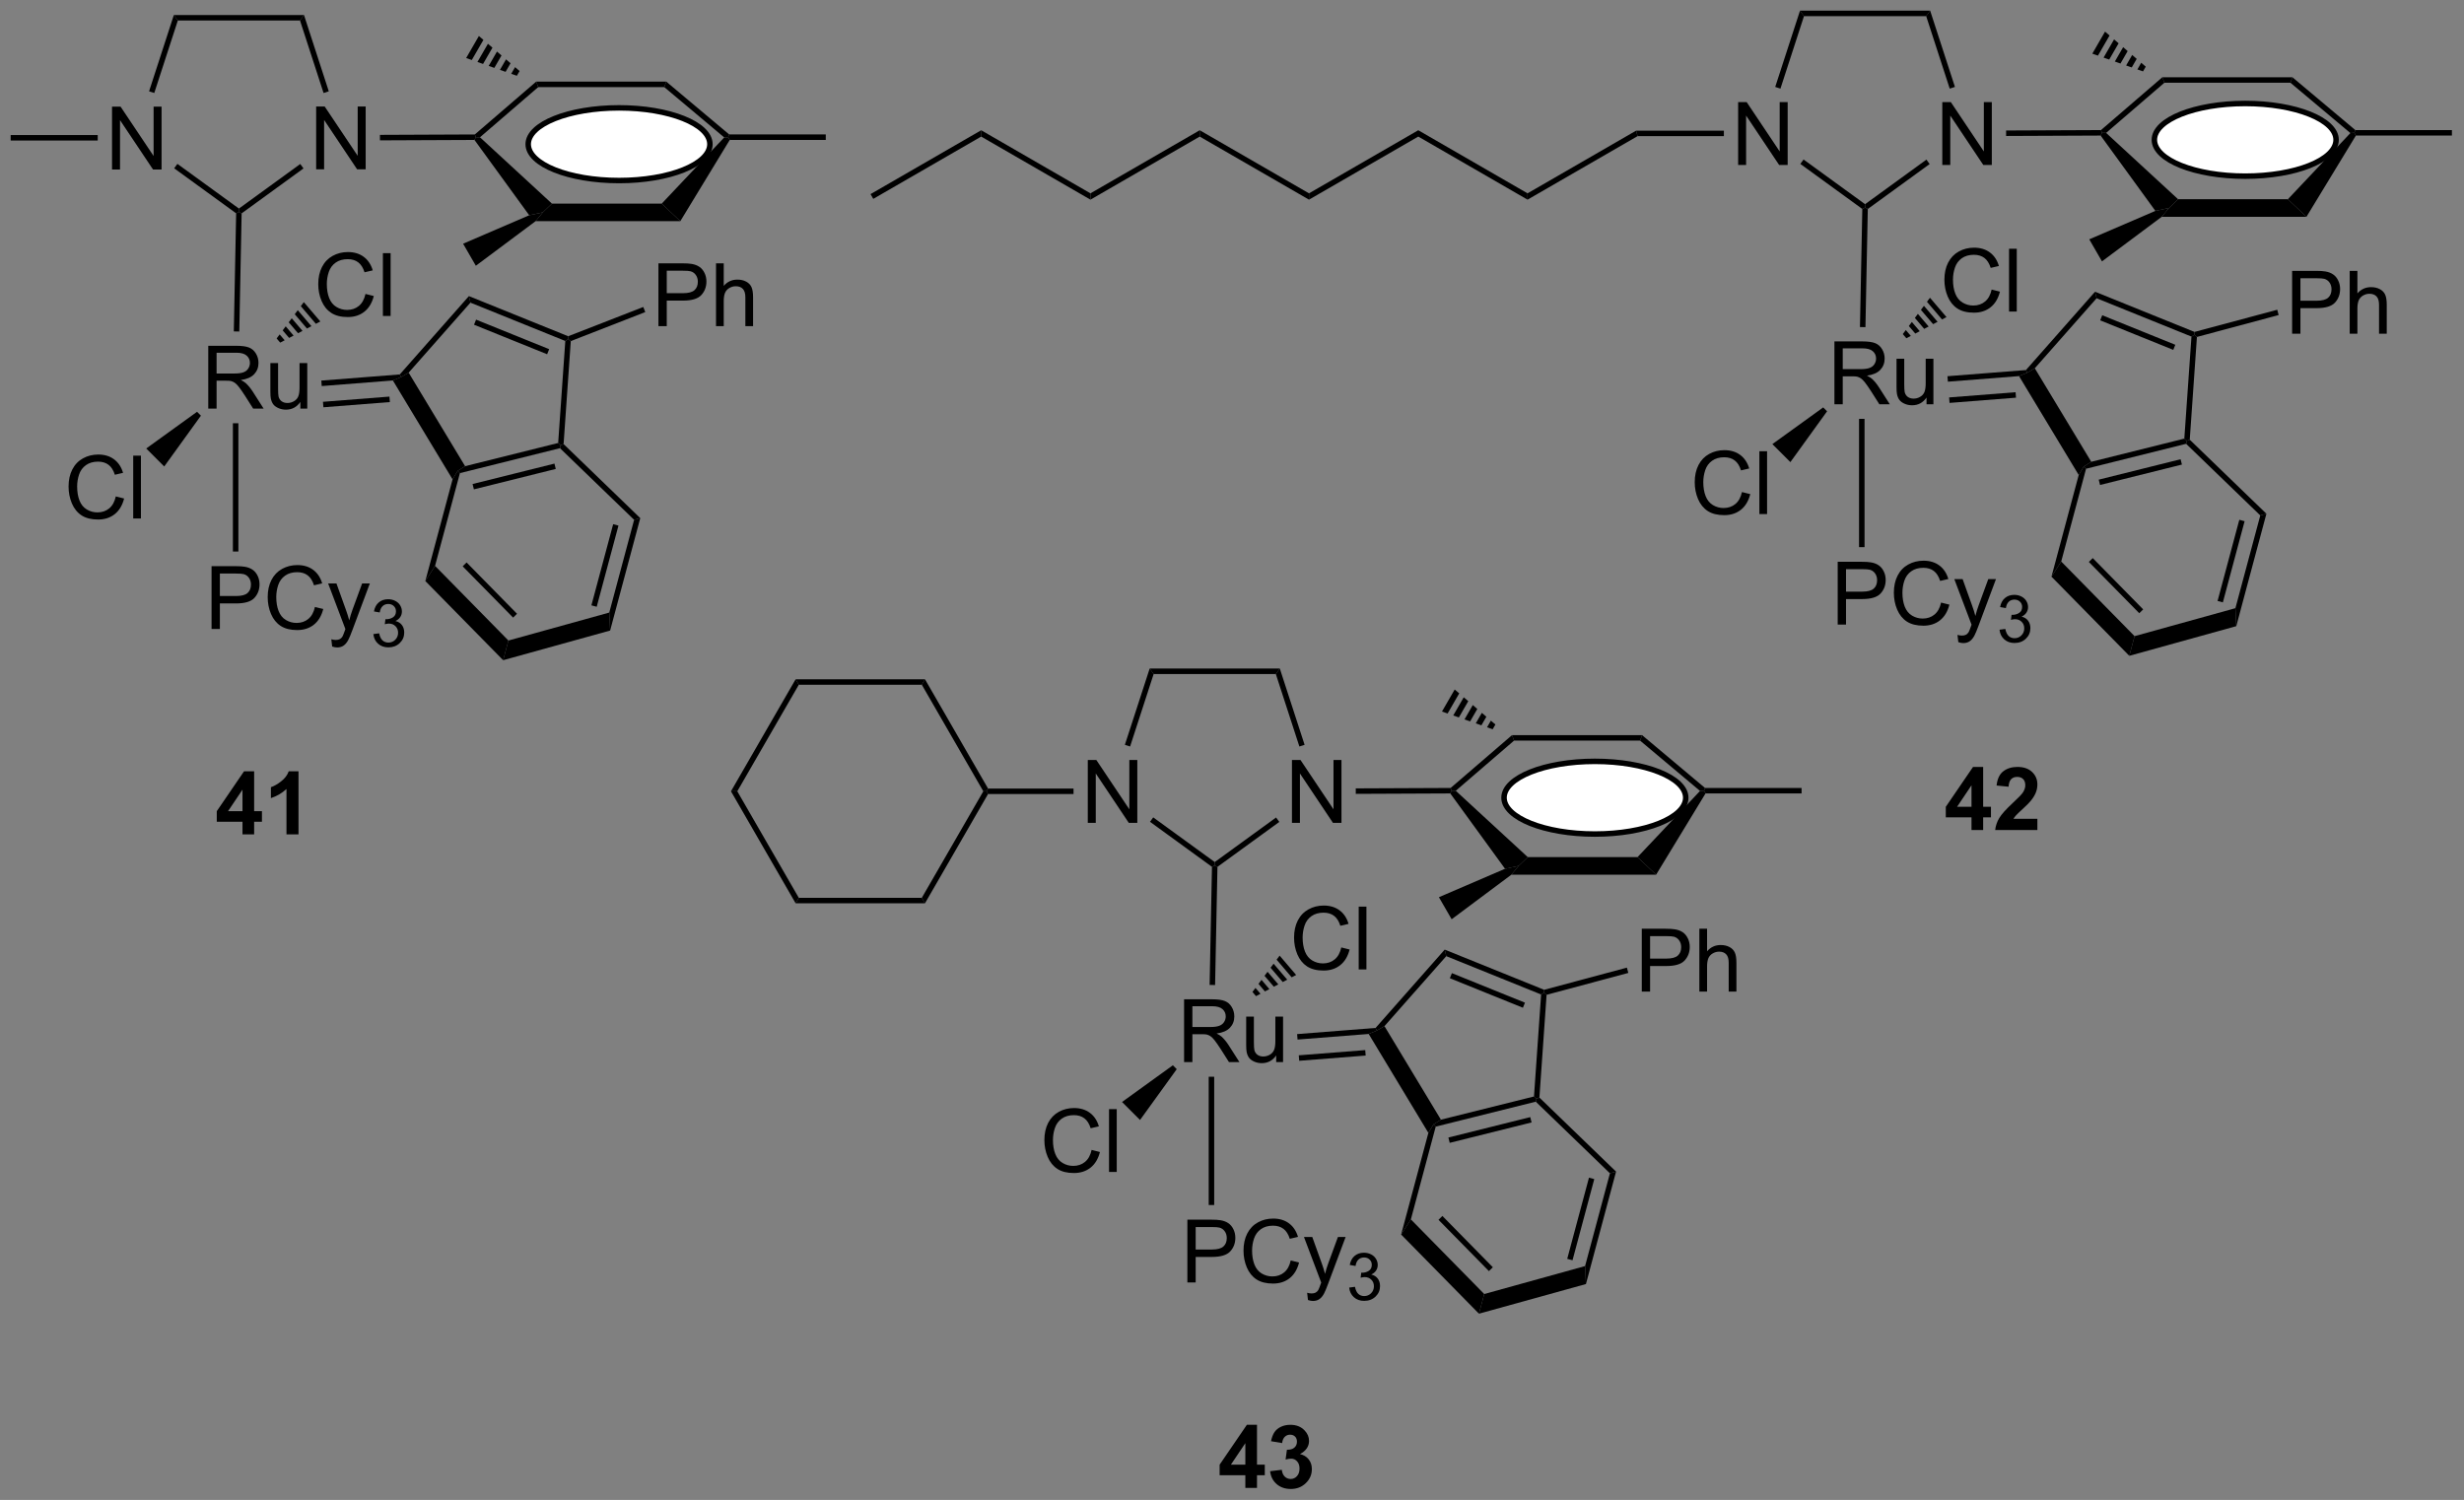 <?xml version="1.0" encoding="UTF-8"?>
<!DOCTYPE svg PUBLIC '-//W3C//DTD SVG 1.0//EN'
          'http://www.w3.org/TR/2001/REC-SVG-20010904/DTD/svg10.dtd'>
<svg stroke-dasharray="none" shape-rendering="auto" xmlns="http://www.w3.org/2000/svg" font-family="'Dialog'" text-rendering="auto" width="616" fill-opacity="1" color-interpolation="auto" color-rendering="auto" preserveAspectRatio="xMidYMid meet" font-size="12px" viewBox="0 0 616 375" fill="black" xmlns:xlink="http://www.w3.org/1999/xlink" stroke="black" image-rendering="auto" stroke-miterlimit="10" stroke-linecap="square" stroke-linejoin="miter" font-style="normal" stroke-width="1" height="375" stroke-dashoffset="0" font-weight="normal" stroke-opacity="1"
><rect x="0" y="0" width="616" height="375" fill="#808080" stroke="none"/><!--Generated by the Batik Graphics2D SVG Generator--><defs id="genericDefs"
  /><g
  ><defs id="defs1"
    ><clipPath clipPathUnits="userSpaceOnUse" id="clipPath1"
      ><path d="M0.646 0.646 L231.508 0.646 L231.508 141.24 L0.646 141.24 L0.646 0.646 Z"
      /></clipPath
      ><clipPath clipPathUnits="userSpaceOnUse" id="clipPath2"
      ><path d="M-0.597 26.438 L-0.597 163.124 L223.846 163.124 L223.846 26.438 Z"
      /></clipPath
    ></defs
    ><g transform="scale(2.667,2.667) translate(-0.646,-0.646) matrix(1.029,0,0,1.029,1.26,-26.549)"
    ><path d="M9.609 41.872 L9.609 36.145 L10.388 36.145 L13.396 40.64 L13.396 36.145 L14.122 36.145 L14.122 41.872 L13.344 41.872 L10.336 37.372 L10.336 41.872 L9.609 41.872 Z" stroke="none" clip-path="url(#clipPath2)"
    /></g
    ><g transform="matrix(2.743,0,0,2.743,1.638,-72.519)"
    ><path d="M28.217 41.872 L28.217 36.145 L28.995 36.145 L32.003 40.64 L32.003 36.145 L32.73 36.145 L32.73 41.872 L31.951 41.872 L28.943 37.372 L28.943 41.872 L28.217 41.872 Z" stroke="none" clip-path="url(#clipPath2)"
    /></g
    ><g transform="matrix(2.743,0,0,2.743,1.638,-72.519)"
    ><path d="M27.11 27.809 L26.747 28.309 L15.61 28.309 L15.247 27.809 Z" stroke="none" clip-path="url(#clipPath2)"
    /></g
    ><g transform="matrix(2.743,0,0,2.743,1.638,-72.519)"
    ><path d="M15.247 27.809 L15.61 28.309 L13.464 34.914 L12.989 34.76 Z" stroke="none" clip-path="url(#clipPath2)"
    /></g
    ><g transform="matrix(2.743,0,0,2.743,1.638,-72.519)"
    ><path d="M15.278 41.778 L15.572 41.374 L21.179 45.447 L21.179 45.756 L20.926 45.882 Z" stroke="none" clip-path="url(#clipPath2)"
    /></g
    ><g transform="matrix(2.743,0,0,2.743,1.638,-72.519)"
    ><path d="M21.426 45.885 L21.179 45.756 L21.179 45.447 L26.77 41.385 L27.064 41.789 Z" stroke="none" clip-path="url(#clipPath2)"
    /></g
    ><g transform="matrix(2.743,0,0,2.743,1.638,-72.519)"
    ><path d="M29.369 34.76 L28.893 34.914 L26.747 28.309 L27.11 27.809 Z" stroke="none" clip-path="url(#clipPath2)"
    /></g
    ><g transform="matrix(2.743,0,0,2.743,1.638,-72.519)"
    ><path d="M18.384 63.682 L18.384 57.955 L20.924 57.955 Q21.689 57.955 22.087 58.109 Q22.486 58.263 22.723 58.653 Q22.962 59.044 22.962 59.518 Q22.962 60.127 22.567 60.547 Q22.174 60.963 21.348 61.075 Q21.65 61.221 21.806 61.362 Q22.137 61.666 22.434 62.122 L23.431 63.682 L22.478 63.682 L21.72 62.489 Q21.387 61.974 21.171 61.7 Q20.957 61.427 20.788 61.317 Q20.619 61.208 20.442 61.166 Q20.314 61.138 20.02 61.138 L19.142 61.138 L19.142 63.682 L18.384 63.682 ZM19.142 60.481 L20.77 60.481 Q21.291 60.481 21.582 60.375 Q21.877 60.268 22.028 60.031 Q22.181 59.794 22.181 59.518 Q22.181 59.112 21.884 58.851 Q21.59 58.588 20.955 58.588 L19.142 58.588 L19.142 60.481 ZM26.779 63.682 L26.779 63.072 Q26.295 63.776 25.461 63.776 Q25.094 63.776 24.776 63.635 Q24.459 63.494 24.302 63.281 Q24.149 63.067 24.086 62.76 Q24.045 62.552 24.045 62.104 L24.045 59.533 L24.748 59.533 L24.748 61.833 Q24.748 62.385 24.789 62.575 Q24.857 62.854 25.071 63.013 Q25.287 63.169 25.602 63.169 Q25.92 63.169 26.196 63.007 Q26.474 62.846 26.589 62.567 Q26.703 62.286 26.703 61.755 L26.703 59.533 L27.407 59.533 L27.407 63.682 L26.779 63.682 Z" stroke="none" clip-path="url(#clipPath2)"
    /></g
    ><g transform="matrix(2.743,0,0,2.743,1.638,-72.519)"
    ><path d="M32.713 53.229 L33.471 53.419 Q33.234 54.354 32.614 54.846 Q31.995 55.336 31.101 55.336 Q30.174 55.336 29.593 54.958 Q29.015 54.581 28.711 53.867 Q28.409 53.151 28.409 52.331 Q28.409 51.435 28.75 50.771 Q29.093 50.104 29.724 49.758 Q30.354 49.411 31.112 49.411 Q31.971 49.411 32.557 49.849 Q33.143 50.286 33.375 51.081 L32.627 51.255 Q32.429 50.63 32.049 50.346 Q31.672 50.06 31.096 50.06 Q30.437 50.06 29.992 50.377 Q29.549 50.693 29.37 51.226 Q29.19 51.76 29.19 52.325 Q29.19 53.057 29.403 53.601 Q29.617 54.146 30.065 54.416 Q30.515 54.685 31.039 54.685 Q31.674 54.685 32.114 54.318 Q32.557 53.95 32.713 53.229 ZM34.301 55.237 L34.301 49.51 L35.004 49.51 L35.004 55.237 L34.301 55.237 Z" stroke="none" clip-path="url(#clipPath2)"
    /></g
    ><g transform="matrix(2.743,0,0,2.743,1.638,-72.519)"
    ><path d="M27.093 53.975 L26.818 54.343 L28.193 55.953 L28.599 55.739 L27.093 53.975 ZM26.542 54.711 L26.267 55.079 L27.38 56.382 L27.786 56.168 L26.542 54.711 ZM25.992 55.447 L25.717 55.815 L26.567 56.81 L26.973 56.596 L25.992 55.447 ZM25.442 56.183 L25.166 56.551 L25.754 57.239 L26.16 57.025 L25.442 56.183 ZM24.891 56.919 L24.616 57.287 L24.941 57.667 L25.347 57.453 L24.891 56.919 Z" stroke="none" clip-path="url(#clipPath2)"
    /></g
    ><g transform="matrix(2.743,0,0,2.743,1.638,-72.519)"
    ><path d="M28.726 61.626 L28.687 61.127 L35.837 60.566 L35.958 60.807 L35.21 61.116 ZM28.878 63.56 L34.935 63.084 L34.896 62.586 L28.839 63.061 Z" stroke="none" clip-path="url(#clipPath2)"
    /></g
    ><g transform="matrix(2.743,0,0,2.743,1.638,-72.519)"
    ><path d="M18.684 83.767 L18.684 78.041 L20.845 78.041 Q21.416 78.041 21.715 78.095 Q22.137 78.166 22.421 78.364 Q22.707 78.559 22.882 78.916 Q23.056 79.27 23.056 79.697 Q23.056 80.426 22.59 80.934 Q22.127 81.439 20.91 81.439 L19.442 81.439 L19.442 83.767 L18.684 83.767 ZM19.442 80.762 L20.924 80.762 Q21.658 80.762 21.965 80.489 Q22.275 80.215 22.275 79.72 Q22.275 79.361 22.093 79.106 Q21.91 78.848 21.614 78.767 Q21.424 78.715 20.908 78.715 L19.442 78.715 L19.442 80.762 ZM28.106 81.759 L28.864 81.95 Q28.627 82.884 28.007 83.377 Q27.387 83.866 26.494 83.866 Q25.567 83.866 24.986 83.489 Q24.408 83.111 24.103 82.397 Q23.801 81.681 23.801 80.861 Q23.801 79.965 24.142 79.301 Q24.486 78.634 25.116 78.288 Q25.746 77.942 26.504 77.942 Q27.364 77.942 27.95 78.379 Q28.535 78.817 28.767 79.611 L28.02 79.785 Q27.822 79.16 27.442 78.877 Q27.064 78.59 26.489 78.59 Q25.83 78.59 25.384 78.908 Q24.942 79.223 24.762 79.757 Q24.582 80.291 24.582 80.856 Q24.582 81.588 24.796 82.132 Q25.009 82.676 25.457 82.947 Q25.908 83.215 26.431 83.215 Q27.067 83.215 27.507 82.848 Q27.95 82.481 28.106 81.759 ZM29.677 85.366 L29.599 84.705 Q29.828 84.767 30 84.767 Q30.235 84.767 30.375 84.689 Q30.516 84.611 30.607 84.47 Q30.672 84.366 30.821 83.947 Q30.841 83.89 30.883 83.775 L29.31 79.619 L30.068 79.619 L30.93 82.02 Q31.099 82.478 31.232 82.981 Q31.352 82.496 31.521 82.035 L32.407 79.619 L33.11 79.619 L31.532 83.838 Q31.279 84.522 31.138 84.78 Q30.951 85.127 30.709 85.288 Q30.466 85.452 30.131 85.452 Q29.927 85.452 29.677 85.366 Z" stroke="none" clip-path="url(#clipPath2)"
    /></g
    ><g transform="matrix(2.743,0,0,2.743,1.638,-72.519)"
    ><path d="M33.432 84.232 L33.959 84.162 Q34.051 84.611 34.268 84.808 Q34.487 85.006 34.801 85.006 Q35.172 85.006 35.428 84.748 Q35.686 84.49 35.686 84.109 Q35.686 83.746 35.448 83.512 Q35.211 83.275 34.844 83.275 Q34.696 83.275 34.473 83.334 L34.532 82.871 Q34.584 82.877 34.615 82.877 Q34.953 82.877 35.223 82.701 Q35.492 82.525 35.492 82.158 Q35.492 81.869 35.295 81.68 Q35.1 81.488 34.789 81.488 Q34.481 81.488 34.276 81.682 Q34.071 81.875 34.012 82.262 L33.485 82.168 Q33.582 81.637 33.924 81.346 Q34.268 81.055 34.778 81.055 Q35.129 81.055 35.424 81.205 Q35.721 81.355 35.877 81.617 Q36.033 81.877 36.033 82.17 Q36.033 82.449 35.883 82.678 Q35.735 82.906 35.442 83.041 Q35.823 83.129 36.033 83.406 Q36.245 83.682 36.245 84.098 Q36.245 84.66 35.834 85.053 Q35.424 85.443 34.797 85.443 Q34.233 85.443 33.858 85.107 Q33.485 84.769 33.432 84.232 Z" stroke="none" clip-path="url(#clipPath2)"
    /></g
    ><g transform="matrix(2.743,0,0,2.743,1.638,-72.519)"
    ><path d="M20.629 65.015 L21.129 65.015 L21.129 76.707 L20.629 76.707 Z" stroke="none" clip-path="url(#clipPath2)"
    /></g
    ><g transform="matrix(2.743,0,0,2.743,1.638,-72.519)"
    ><path d="M21.212 56.655 L20.712 56.645 L20.926 45.882 L21.179 45.756 L21.426 45.885 Z" stroke="none" clip-path="url(#clipPath2)"
    /></g
    ><g transform="matrix(2.743,0,0,2.743,1.638,-72.519)"
    ><path d="M42.647 39.193 L42.772 38.943 L43.147 38.95 L49.709 44.997 L48.874 45.797 L47.637 46.058 Z" stroke="none" clip-path="url(#clipPath2)"
    /></g
    ><g transform="matrix(2.743,0,0,2.743,1.638,-72.519)"
    ><path d="M48.217 46.597 L48.874 45.797 L49.709 44.997 L59.712 44.997 L61.407 46.597 Z" stroke="none" clip-path="url(#clipPath2)"
    /></g
    ><g transform="matrix(2.743,0,0,2.743,1.638,-72.519)"
    ><path d="M61.407 46.597 L59.712 44.997 L65.409 38.965 L65.772 38.943 L65.911 39.193 Z" stroke="none" clip-path="url(#clipPath2)"
    /></g
    ><g transform="matrix(2.743,0,0,2.743,1.638,-72.519)"
    ><path d="M65.863 38.693 L65.772 38.943 L65.409 38.965 L59.945 34.377 L60.127 33.877 Z" stroke="none" clip-path="url(#clipPath2)"
    /></g
    ><g transform="matrix(2.743,0,0,2.743,1.638,-72.519)"
    ><path d="M60.127 33.877 L59.945 34.377 L48.459 34.377 L48.274 33.877 Z" stroke="none" clip-path="url(#clipPath2)"
    /></g
    ><g transform="matrix(2.743,0,0,2.743,1.638,-72.519)"
    ><path d="M48.274 33.877 L48.459 34.377 L43.147 38.95 L42.772 38.943 L42.679 38.693 Z" stroke="none" clip-path="url(#clipPath2)"
    /></g
    ><g transform="matrix(2.743,0,0,2.743,1.638,-72.519)"
    ><path d="M46.51 33.344 L45.996 33.164 L46.347 32.556 L46.76 32.911 ZM45.483 32.985 L44.969 32.805 L45.523 31.847 L45.935 32.202 ZM44.456 32.626 L43.943 32.446 L44.698 31.137 L45.111 31.492 ZM43.429 32.266 L42.916 32.087 L43.874 30.428 L44.286 30.782 ZM42.403 31.907 L41.889 31.727 L43.049 29.718 L43.462 30.073 Z" stroke="none" clip-path="url(#clipPath2)"
    /></g
    ><g transform="matrix(2.743,0,0,2.743,1.638,-72.519)"
    ><path d="M48.874 45.797 L47.637 46.058 L41.611 48.651 L42.771 50.66 L48.217 46.597 L48.874 45.797 Z" stroke="none" clip-path="url(#clipPath2)"
    /></g
    ><g transform="matrix(2.743,0,0,2.743,1.638,-72.519)"
    ><path d="M65.911 39.193 L65.772 38.943 L65.863 38.693 L74.665 38.693 L74.665 39.193 Z" stroke="none" clip-path="url(#clipPath2)"
    /></g
    ><g transform="matrix(2.743,0,0,2.743,1.638,-72.519)"
    ><path d="M34.033 39.231 L34.031 38.731 L42.679 38.693 L42.772 38.943 L42.647 39.193 Z" stroke="none" clip-path="url(#clipPath2)"
    /></g
    ><g transform="matrix(2.743,0,0,2.743,1.638,-72.519)"
    ><path d="M9.957 71.684 L10.715 71.875 Q10.478 72.809 9.858 73.302 Q9.238 73.791 8.345 73.791 Q7.418 73.791 6.837 73.414 Q6.259 73.036 5.955 72.323 Q5.652 71.606 5.652 70.786 Q5.652 69.89 5.994 69.226 Q6.337 68.559 6.968 68.213 Q7.598 67.867 8.356 67.867 Q9.215 67.867 9.801 68.304 Q10.387 68.742 10.619 69.536 L9.871 69.71 Q9.673 69.085 9.293 68.802 Q8.915 68.515 8.34 68.515 Q7.681 68.515 7.236 68.833 Q6.793 69.148 6.613 69.682 Q6.434 70.216 6.434 70.781 Q6.434 71.513 6.647 72.057 Q6.861 72.601 7.309 72.872 Q7.759 73.14 8.283 73.14 Q8.918 73.14 9.358 72.773 Q9.801 72.406 9.957 71.684 ZM11.544 73.692 L11.544 67.966 L12.248 67.966 L12.248 73.692 L11.544 73.692 Z" stroke="none" clip-path="url(#clipPath2)"
    /></g
    ><g transform="matrix(2.743,0,0,2.743,1.638,-72.519)"
    ><path d="M17.362 63.971 L17.715 64.324 L14.37 68.956 L12.73 67.316 Z" stroke="none" clip-path="url(#clipPath2)"
    /></g
    ><g transform="matrix(2.743,0,0,2.743,1.638,-72.519)"
    ><path d="M21.503 102.489 L21.503 101.335 L19.16 101.335 L19.16 100.374 L21.644 96.739 L22.566 96.739 L22.566 100.371 L23.277 100.371 L23.277 101.335 L22.566 101.335 L22.566 102.489 L21.503 102.489 ZM21.503 100.371 L21.503 98.413 L20.188 100.371 L21.503 100.371 ZM26.609 102.489 L25.512 102.489 L25.512 98.351 Q24.911 98.913 24.093 99.184 L24.093 98.187 Q24.523 98.046 25.025 97.655 Q25.531 97.262 25.718 96.739 L26.609 96.739 L26.609 102.489 Z" stroke="none" clip-path="url(#clipPath2)"
    /></g
    ><g transform="matrix(2.743,0,0,2.743,1.638,-72.519)"
    ><path d="M8.309 38.747 L8.309 39.247 L0.375 39.247 L0.375 38.747 Z" stroke="none" clip-path="url(#clipPath2)"
    /></g
    ><g fill="white" transform="matrix(2.743,0,0,2.743,1.638,-72.519)" stroke="white"
    ><path d="M55.825 36.269 C60.398 36.269 64.105 37.752 64.105 39.581 C64.105 41.41 60.398 42.893 55.825 42.893 C51.252 42.893 47.545 41.41 47.545 39.581 C47.545 37.752 51.252 36.269 55.825 36.269" stroke="none" clip-path="url(#clipPath2)"
    /></g
    ><g stroke-width="0.5" transform="matrix(2.743,0,0,2.743,1.638,-72.519)" stroke-linejoin="round" stroke-linecap="round"
    ><path fill="none" d="M55.825 36.269 C60.398 36.269 64.105 37.752 64.105 39.581 C64.105 41.41 60.398 42.893 55.825 42.893 C51.252 42.893 47.545 41.41 47.545 39.581 C47.545 37.752 51.252 36.269 55.825 36.269" clip-path="url(#clipPath2)"
    /></g
    ><g transform="matrix(2.743,0,0,2.743,1.638,-72.519)"
    ><path d="M41.32 69.562 L41.116 69.355 L41.793 68.928 L50.275 66.813 L50.512 67.012 L50.438 67.288 ZM42.595 71.04 L50.056 69.18 L49.935 68.694 L42.474 70.555 Z" stroke="none" clip-path="url(#clipPath2)"
    /></g
    ><g transform="matrix(2.743,0,0,2.743,1.638,-72.519)"
    ><path d="M50.769 66.913 L50.512 67.012 L50.275 66.813 L50.925 57.516 L51.187 57.353 L51.425 57.528 Z" stroke="none" clip-path="url(#clipPath2)"
    /></g
    ><g transform="matrix(2.743,0,0,2.743,1.638,-72.519)"
    ><path d="M51.189 57.084 L51.187 57.353 L50.925 57.516 L42.28 54.023 L42.139 53.427 ZM49.454 58.263 L42.793 55.572 L42.606 56.035 L49.267 58.726 Z" stroke="none" clip-path="url(#clipPath2)"
    /></g
    ><g transform="matrix(2.743,0,0,2.743,1.638,-72.519)"
    ><path d="M36.648 60.403 L35.958 60.807 L35.837 60.566 L42.139 53.427 L42.28 54.023 Z" stroke="none" clip-path="url(#clipPath2)"
    /></g
    ><g transform="matrix(2.743,0,0,2.743,1.638,-72.519)"
    ><path d="M35.21 61.116 L35.958 60.807 L36.648 60.403 L41.793 68.928 L41.116 69.355 L40.65 70.13 Z" stroke="none" clip-path="url(#clipPath2)"
    /></g
    ><g transform="matrix(2.743,0,0,2.743,1.638,-72.519)"
    ><path d="M40.65 70.13 L41.116 69.355 L41.32 69.562 L39.054 78.016 L38.167 79.396 Z" stroke="none" clip-path="url(#clipPath2)"
    /></g
    ><g transform="matrix(2.743,0,0,2.743,1.638,-72.519)"
    ><path d="M38.167 79.396 L39.054 78.016 L45.74 84.819 L45.26 86.612 ZM41.572 78.055 L46.169 82.731 L46.525 82.38 L41.929 77.704 Z" stroke="none" clip-path="url(#clipPath2)"
    /></g
    ><g transform="matrix(2.743,0,0,2.743,1.638,-72.519)"
    ><path d="M45.26 86.612 L45.74 84.819 L54.932 82.271 L55.011 83.909 Z" stroke="none" clip-path="url(#clipPath2)"
    /></g
    ><g transform="matrix(2.743,0,0,2.743,1.638,-72.519)"
    ><path d="M55.011 83.909 L54.932 82.271 L57.197 73.816 L57.757 73.661 ZM53.787 81.742 L55.77 74.344 L55.287 74.214 L53.304 81.612 Z" stroke="none" clip-path="url(#clipPath2)"
    /></g
    ><g transform="matrix(2.743,0,0,2.743,1.638,-72.519)"
    ><path d="M57.757 73.661 L57.197 73.816 L50.438 67.288 L50.512 67.012 L50.769 66.913 Z" stroke="none" clip-path="url(#clipPath2)"
    /></g
    ><g transform="matrix(2.743,0,0,2.743,1.638,-72.519)"
    ><path d="M157.819 41.473 L157.819 35.746 L158.597 35.746 L161.605 40.241 L161.605 35.746 L162.332 35.746 L162.332 41.473 L161.553 41.473 L158.545 36.973 L158.545 41.473 L157.819 41.473 Z" stroke="none" clip-path="url(#clipPath2)"
    /></g
    ><g transform="matrix(2.743,0,0,2.743,1.638,-72.519)"
    ><path d="M176.426 41.473 L176.426 35.746 L177.205 35.746 L180.213 40.241 L180.213 35.746 L180.939 35.746 L180.939 41.473 L180.161 41.473 L177.153 36.973 L177.153 41.473 L176.426 41.473 Z" stroke="none" clip-path="url(#clipPath2)"
    /></g
    ><g transform="matrix(2.743,0,0,2.743,1.638,-72.519)"
    ><path d="M175.32 27.41 L174.957 27.91 L163.82 27.91 L163.457 27.41 Z" stroke="none" clip-path="url(#clipPath2)"
    /></g
    ><g transform="matrix(2.743,0,0,2.743,1.638,-72.519)"
    ><path d="M163.457 27.41 L163.82 27.91 L161.674 34.516 L161.198 34.361 Z" stroke="none" clip-path="url(#clipPath2)"
    /></g
    ><g transform="matrix(2.743,0,0,2.743,1.638,-72.519)"
    ><path d="M163.488 41.379 L163.781 40.975 L169.388 45.048 L169.388 45.357 L169.136 45.483 Z" stroke="none" clip-path="url(#clipPath2)"
    /></g
    ><g transform="matrix(2.743,0,0,2.743,1.638,-72.519)"
    ><path d="M169.636 45.486 L169.388 45.357 L169.388 45.048 L174.979 40.986 L175.273 41.391 Z" stroke="none" clip-path="url(#clipPath2)"
    /></g
    ><g transform="matrix(2.743,0,0,2.743,1.638,-72.519)"
    ><path d="M177.578 34.361 L177.103 34.516 L174.957 27.91 L175.32 27.41 Z" stroke="none" clip-path="url(#clipPath2)"
    /></g
    ><g transform="matrix(2.743,0,0,2.743,1.638,-72.519)"
    ><path d="M166.594 63.283 L166.594 57.556 L169.133 57.556 Q169.899 57.556 170.297 57.71 Q170.696 57.864 170.932 58.254 Q171.172 58.645 171.172 59.119 Q171.172 59.728 170.776 60.148 Q170.383 60.564 169.557 60.676 Q169.859 60.822 170.016 60.963 Q170.346 61.267 170.643 61.723 L171.641 63.283 L170.688 63.283 L169.93 62.09 Q169.596 61.575 169.38 61.301 Q169.167 61.028 168.998 60.918 Q168.828 60.809 168.651 60.767 Q168.524 60.739 168.229 60.739 L167.352 60.739 L167.352 63.283 L166.594 63.283 ZM167.352 60.083 L168.979 60.083 Q169.5 60.083 169.792 59.976 Q170.086 59.869 170.237 59.632 Q170.391 59.395 170.391 59.119 Q170.391 58.713 170.094 58.452 Q169.8 58.189 169.164 58.189 L167.352 58.189 L167.352 60.083 ZM174.988 63.283 L174.988 62.674 Q174.504 63.377 173.671 63.377 Q173.304 63.377 172.986 63.236 Q172.668 63.096 172.512 62.882 Q172.358 62.668 172.296 62.361 Q172.254 62.153 172.254 61.705 L172.254 59.135 L172.957 59.135 L172.957 61.434 Q172.957 61.986 172.999 62.176 Q173.067 62.455 173.28 62.614 Q173.496 62.77 173.811 62.77 Q174.129 62.77 174.405 62.608 Q174.684 62.447 174.798 62.168 Q174.913 61.887 174.913 61.356 L174.913 59.135 L175.616 59.135 L175.616 63.283 L174.988 63.283 Z" stroke="none" clip-path="url(#clipPath2)"
    /></g
    ><g transform="matrix(2.743,0,0,2.743,1.638,-72.519)"
    ><path d="M180.923 52.83 L181.68 53.02 Q181.444 53.955 180.824 54.447 Q180.204 54.937 179.311 54.937 Q178.384 54.937 177.803 54.559 Q177.225 54.181 176.92 53.468 Q176.618 52.752 176.618 51.931 Q176.618 51.036 176.959 50.372 Q177.303 49.705 177.933 49.359 Q178.563 49.012 179.321 49.012 Q180.18 49.012 180.767 49.45 Q181.352 49.887 181.584 50.681 L180.837 50.856 Q180.639 50.231 180.259 49.947 Q179.881 49.661 179.305 49.661 Q178.647 49.661 178.201 49.978 Q177.759 50.294 177.579 50.827 Q177.399 51.361 177.399 51.926 Q177.399 52.658 177.613 53.202 Q177.826 53.747 178.274 54.017 Q178.725 54.286 179.248 54.286 Q179.884 54.286 180.324 53.919 Q180.767 53.551 180.923 52.83 ZM182.51 54.838 L182.51 49.111 L183.213 49.111 L183.213 54.838 L182.51 54.838 Z" stroke="none" clip-path="url(#clipPath2)"
    /></g
    ><g transform="matrix(2.743,0,0,2.743,1.638,-72.519)"
    ><path d="M175.302 53.576 L175.027 53.944 L176.402 55.554 L176.809 55.34 L175.302 53.576 ZM174.752 54.312 L174.477 54.68 L175.589 55.983 L175.996 55.769 L174.752 54.312 ZM174.201 55.048 L173.926 55.416 L174.776 56.411 L175.183 56.197 L174.201 55.048 ZM173.651 55.784 L173.376 56.152 L173.963 56.84 L174.37 56.626 L173.651 55.784 ZM173.101 56.52 L172.825 56.888 L173.15 57.268 L173.557 57.054 L173.101 56.52 Z" stroke="none" clip-path="url(#clipPath2)"
    /></g
    ><g transform="matrix(2.743,0,0,2.743,1.638,-72.519)"
    ><path d="M176.935 61.227 L176.896 60.728 L184.047 60.167 L184.167 60.408 L183.419 60.718 ZM177.087 63.161 L183.144 62.685 L183.105 62.187 L177.048 62.662 Z" stroke="none" clip-path="url(#clipPath2)"
    /></g
    ><g transform="matrix(2.743,0,0,2.743,1.638,-72.519)"
    ><path d="M166.893 83.368 L166.893 77.642 L169.055 77.642 Q169.625 77.642 169.925 77.696 Q170.346 77.767 170.63 77.965 Q170.917 78.16 171.091 78.517 Q171.266 78.871 171.266 79.298 Q171.266 80.027 170.8 80.535 Q170.336 81.04 169.12 81.04 L167.651 81.04 L167.651 83.368 L166.893 83.368 ZM167.651 80.363 L169.133 80.363 Q169.867 80.363 170.175 80.09 Q170.484 79.816 170.484 79.321 Q170.484 78.962 170.302 78.707 Q170.12 78.449 169.823 78.368 Q169.633 78.316 169.117 78.316 L167.651 78.316 L167.651 80.363 ZM176.315 81.36 L177.073 81.55 Q176.836 82.485 176.216 82.978 Q175.596 83.467 174.703 83.467 Q173.776 83.467 173.196 83.09 Q172.617 82.712 172.313 81.998 Q172.011 81.282 172.011 80.462 Q172.011 79.566 172.352 78.902 Q172.696 78.235 173.326 77.889 Q173.956 77.543 174.714 77.543 Q175.573 77.543 176.159 77.98 Q176.745 78.418 176.977 79.212 L176.229 79.386 Q176.031 78.761 175.651 78.478 Q175.274 78.191 174.698 78.191 Q174.039 78.191 173.594 78.509 Q173.151 78.824 172.971 79.358 Q172.792 79.892 172.792 80.457 Q172.792 81.189 173.005 81.733 Q173.219 82.277 173.667 82.548 Q174.117 82.816 174.641 82.816 Q175.276 82.816 175.716 82.449 Q176.159 82.082 176.315 81.36 ZM177.887 84.967 L177.809 84.306 Q178.038 84.368 178.21 84.368 Q178.444 84.368 178.585 84.29 Q178.725 84.212 178.817 84.071 Q178.882 83.967 179.03 83.548 Q179.051 83.491 179.093 83.376 L177.52 79.22 L178.278 79.22 L179.139 81.621 Q179.309 82.079 179.442 82.582 Q179.561 82.097 179.731 81.636 L180.616 79.22 L181.319 79.22 L179.741 83.439 Q179.488 84.123 179.348 84.381 Q179.16 84.728 178.918 84.889 Q178.676 85.053 178.34 85.053 Q178.137 85.053 177.887 84.967 Z" stroke="none" clip-path="url(#clipPath2)"
    /></g
    ><g transform="matrix(2.743,0,0,2.743,1.638,-72.519)"
    ><path d="M181.641 83.833 L182.169 83.763 Q182.261 84.212 182.477 84.41 Q182.696 84.607 183.011 84.607 Q183.382 84.607 183.637 84.349 Q183.895 84.091 183.895 83.71 Q183.895 83.347 183.657 83.113 Q183.421 82.876 183.054 82.876 Q182.905 82.876 182.682 82.935 L182.741 82.472 Q182.794 82.478 182.825 82.478 Q183.163 82.478 183.432 82.302 Q183.702 82.126 183.702 81.759 Q183.702 81.47 183.505 81.281 Q183.309 81.089 182.999 81.089 Q182.69 81.089 182.485 81.283 Q182.28 81.476 182.221 81.863 L181.694 81.769 Q181.792 81.238 182.133 80.947 Q182.477 80.656 182.987 80.656 Q183.339 80.656 183.633 80.806 Q183.93 80.957 184.087 81.218 Q184.243 81.478 184.243 81.771 Q184.243 82.05 184.093 82.279 Q183.944 82.507 183.651 82.642 Q184.032 82.73 184.243 83.007 Q184.454 83.283 184.454 83.699 Q184.454 84.261 184.044 84.654 Q183.633 85.044 183.007 85.044 Q182.442 85.044 182.067 84.708 Q181.694 84.371 181.641 83.833 Z" stroke="none" clip-path="url(#clipPath2)"
    /></g
    ><g transform="matrix(2.743,0,0,2.743,1.638,-72.519)"
    ><path d="M168.839 64.616 L169.339 64.616 L169.339 76.308 L168.839 76.308 Z" stroke="none" clip-path="url(#clipPath2)"
    /></g
    ><g transform="matrix(2.743,0,0,2.743,1.638,-72.519)"
    ><path d="M169.421 56.256 L168.921 56.246 L169.136 45.483 L169.388 45.357 L169.636 45.486 Z" stroke="none" clip-path="url(#clipPath2)"
    /></g
    ><g transform="matrix(2.743,0,0,2.743,1.638,-72.519)"
    ><path d="M190.856 38.794 L190.982 38.544 L191.356 38.551 L197.919 44.598 L197.083 45.398 L195.847 45.66 Z" stroke="none" clip-path="url(#clipPath2)"
    /></g
    ><g transform="matrix(2.743,0,0,2.743,1.638,-72.519)"
    ><path d="M196.426 46.198 L197.083 45.398 L197.919 44.598 L207.921 44.598 L209.616 46.198 Z" stroke="none" clip-path="url(#clipPath2)"
    /></g
    ><g transform="matrix(2.743,0,0,2.743,1.638,-72.519)"
    ><path d="M209.616 46.198 L207.921 44.598 L213.619 38.566 L213.982 38.544 L214.12 38.794 Z" stroke="none" clip-path="url(#clipPath2)"
    /></g
    ><g transform="matrix(2.743,0,0,2.743,1.638,-72.519)"
    ><path d="M214.072 38.294 L213.982 38.544 L213.619 38.566 L208.154 33.979 L208.336 33.479 Z" stroke="none" clip-path="url(#clipPath2)"
    /></g
    ><g transform="matrix(2.743,0,0,2.743,1.638,-72.519)"
    ><path d="M208.336 33.479 L208.154 33.979 L196.669 33.979 L196.483 33.479 Z" stroke="none" clip-path="url(#clipPath2)"
    /></g
    ><g transform="matrix(2.743,0,0,2.743,1.638,-72.519)"
    ><path d="M196.483 33.479 L196.669 33.979 L191.356 38.551 L190.982 38.544 L190.888 38.294 Z" stroke="none" clip-path="url(#clipPath2)"
    /></g
    ><g transform="matrix(2.743,0,0,2.743,1.638,-72.519)"
    ><path d="M194.719 32.945 L194.206 32.766 L194.557 32.157 L194.969 32.512 ZM193.692 32.586 L193.179 32.406 L193.732 31.448 L194.144 31.803 ZM192.666 32.227 L192.152 32.047 L192.908 30.738 L193.32 31.093 ZM191.639 31.867 L191.126 31.688 L192.083 30.029 L192.496 30.384 ZM190.612 31.508 L190.099 31.328 L191.259 29.319 L191.671 29.674 Z" stroke="none" clip-path="url(#clipPath2)"
    /></g
    ><g transform="matrix(2.743,0,0,2.743,1.638,-72.519)"
    ><path d="M197.083 45.398 L195.847 45.66 L189.82 48.252 L190.98 50.261 L196.426 46.198 L197.083 45.398 Z" stroke="none" clip-path="url(#clipPath2)"
    /></g
    ><g transform="matrix(2.743,0,0,2.743,1.638,-72.519)"
    ><path d="M214.12 38.794 L213.982 38.544 L214.072 38.294 L222.874 38.294 L222.874 38.794 Z" stroke="none" clip-path="url(#clipPath2)"
    /></g
    ><g transform="matrix(2.743,0,0,2.743,1.638,-72.519)"
    ><path d="M182.243 38.832 L182.241 38.332 L190.888 38.294 L190.982 38.544 L190.856 38.794 Z" stroke="none" clip-path="url(#clipPath2)"
    /></g
    ><g transform="matrix(2.743,0,0,2.743,1.638,-72.519)"
    ><path d="M158.167 71.286 L158.924 71.476 Q158.687 72.411 158.068 72.903 Q157.448 73.392 156.554 73.392 Q155.627 73.392 155.047 73.015 Q154.469 72.637 154.164 71.924 Q153.862 71.207 153.862 70.387 Q153.862 69.491 154.203 68.827 Q154.547 68.161 155.177 67.814 Q155.807 67.468 156.565 67.468 Q157.424 67.468 158.01 67.905 Q158.596 68.343 158.828 69.137 L158.081 69.312 Q157.883 68.687 157.502 68.403 Q157.125 68.116 156.549 68.116 Q155.891 68.116 155.445 68.434 Q155.002 68.749 154.823 69.283 Q154.643 69.817 154.643 70.382 Q154.643 71.114 154.857 71.658 Q155.07 72.202 155.518 72.473 Q155.969 72.741 156.492 72.741 Q157.127 72.741 157.568 72.374 Q158.01 72.007 158.167 71.286 ZM159.754 73.293 L159.754 67.567 L160.457 67.567 L160.457 73.293 L159.754 73.293 Z" stroke="none" clip-path="url(#clipPath2)"
    /></g
    ><g transform="matrix(2.743,0,0,2.743,1.638,-72.519)"
    ><path d="M165.571 63.572 L165.925 63.925 L162.58 68.557 L160.939 66.917 Z" stroke="none" clip-path="url(#clipPath2)"
    /></g
    ><g transform="matrix(2.743,0,0,2.743,1.638,-72.519)"
    ><path d="M179.088 102.09 L179.088 100.936 L176.744 100.936 L176.744 99.975 L179.228 96.34 L180.15 96.34 L180.15 99.973 L180.861 99.973 L180.861 100.936 L180.15 100.936 L180.15 102.09 L179.088 102.09 ZM179.088 99.973 L179.088 98.014 L177.773 99.973 L179.088 99.973 ZM185.092 101.069 L185.092 102.09 L181.245 102.09 Q181.308 101.512 181.62 100.993 Q181.933 100.475 182.855 99.621 Q183.597 98.928 183.763 98.683 Q183.99 98.342 183.99 98.012 Q183.99 97.644 183.792 97.447 Q183.597 97.249 183.248 97.249 Q182.904 97.249 182.701 97.457 Q182.498 97.663 182.467 98.144 L181.373 98.035 Q181.472 97.129 181.987 96.736 Q182.503 96.34 183.276 96.34 Q184.123 96.34 184.607 96.798 Q185.092 97.254 185.092 97.933 Q185.092 98.319 184.954 98.671 Q184.816 99.019 184.513 99.402 Q184.316 99.655 183.795 100.132 Q183.276 100.608 183.136 100.764 Q182.998 100.921 182.912 101.069 L185.092 101.069 Z" stroke="none" clip-path="url(#clipPath2)"
    /></g
    ><g transform="matrix(2.743,0,0,2.743,1.638,-72.519)"
    ><path d="M156.519 38.348 L156.519 38.848 L148.651 38.848 L148.517 38.348 Z" stroke="none" clip-path="url(#clipPath2)"
    /></g
    ><g fill="white" transform="matrix(2.743,0,0,2.743,1.638,-72.519)" stroke="white"
    ><path d="M204.035 35.87 C208.608 35.87 212.315 37.353 212.315 39.182 C212.315 41.011 208.608 42.494 204.035 42.494 C199.462 42.494 195.755 41.011 195.755 39.182 C195.755 37.353 199.462 35.87 204.035 35.87" stroke="none" clip-path="url(#clipPath2)"
    /></g
    ><g stroke-width="0.5" transform="matrix(2.743,0,0,2.743,1.638,-72.519)" stroke-linejoin="round" stroke-linecap="round"
    ><path fill="none" d="M204.035 35.87 C208.608 35.87 212.315 37.353 212.315 39.182 C212.315 41.011 208.608 42.494 204.035 42.494 C199.462 42.494 195.755 41.011 195.755 39.182 C195.755 37.353 199.462 35.87 204.035 35.87" clip-path="url(#clipPath2)"
    /></g
    ><g transform="matrix(2.743,0,0,2.743,1.638,-72.519)"
    ><path d="M189.529 69.163 L189.326 68.956 L190.003 68.529 L198.484 66.415 L198.721 66.613 L198.647 66.889 ZM190.804 70.641 L198.266 68.781 L198.145 68.296 L190.683 70.156 Z" stroke="none" clip-path="url(#clipPath2)"
    /></g
    ><g transform="matrix(2.743,0,0,2.743,1.638,-72.519)"
    ><path d="M198.979 66.514 L198.721 66.613 L198.484 66.415 L199.135 57.117 L199.397 56.954 L199.633 57.149 Z" stroke="none" clip-path="url(#clipPath2)"
    /></g
    ><g transform="matrix(2.743,0,0,2.743,1.638,-72.519)"
    ><path d="M199.413 56.691 L199.397 56.954 L199.135 57.117 L190.489 53.624 L190.348 53.028 ZM197.663 57.864 L191.003 55.173 L190.815 55.636 L197.476 58.327 Z" stroke="none" clip-path="url(#clipPath2)"
    /></g
    ><g transform="matrix(2.743,0,0,2.743,1.638,-72.519)"
    ><path d="M184.857 60.004 L184.167 60.408 L184.047 60.167 L190.348 53.028 L190.489 53.624 Z" stroke="none" clip-path="url(#clipPath2)"
    /></g
    ><g transform="matrix(2.743,0,0,2.743,1.638,-72.519)"
    ><path d="M183.419 60.718 L184.167 60.408 L184.857 60.004 L190.003 68.529 L189.326 68.956 L188.859 69.731 Z" stroke="none" clip-path="url(#clipPath2)"
    /></g
    ><g transform="matrix(2.743,0,0,2.743,1.638,-72.519)"
    ><path d="M188.859 69.731 L189.326 68.956 L189.529 69.163 L187.264 77.618 L186.376 78.997 Z" stroke="none" clip-path="url(#clipPath2)"
    /></g
    ><g transform="matrix(2.743,0,0,2.743,1.638,-72.519)"
    ><path d="M186.376 78.997 L187.264 77.618 L193.95 84.42 L193.469 86.213 ZM189.782 77.656 L194.378 82.332 L194.735 81.981 L190.138 77.305 Z" stroke="none" clip-path="url(#clipPath2)"
    /></g
    ><g transform="matrix(2.743,0,0,2.743,1.638,-72.519)"
    ><path d="M193.469 86.213 L193.95 84.42 L203.141 81.872 L203.22 83.51 Z" stroke="none" clip-path="url(#clipPath2)"
    /></g
    ><g transform="matrix(2.743,0,0,2.743,1.638,-72.519)"
    ><path d="M203.22 83.51 L203.141 81.872 L205.407 73.417 L205.966 73.262 ZM201.997 81.343 L203.979 73.945 L203.496 73.815 L201.514 81.213 Z" stroke="none" clip-path="url(#clipPath2)"
    /></g
    ><g transform="matrix(2.743,0,0,2.743,1.638,-72.519)"
    ><path d="M205.966 73.262 L205.407 73.417 L198.647 66.889 L198.721 66.613 L198.979 66.514 Z" stroke="none" clip-path="url(#clipPath2)"
    /></g
    ><g transform="matrix(2.743,0,0,2.743,1.638,-72.519)"
    ><path d="M148.517 38.348 L148.651 38.848 L138.625 44.636 L138.625 44.059 Z" stroke="none" clip-path="url(#clipPath2)"
    /></g
    ><g transform="matrix(2.743,0,0,2.743,1.638,-72.519)"
    ><path d="M138.625 44.059 L138.625 44.636 L128.666 38.886 L128.666 38.309 Z" stroke="none" clip-path="url(#clipPath2)"
    /></g
    ><g transform="matrix(2.743,0,0,2.743,1.638,-72.519)"
    ><path d="M128.666 38.309 L128.666 38.886 L118.707 44.636 L118.707 44.059 Z" stroke="none" clip-path="url(#clipPath2)"
    /></g
    ><g transform="matrix(2.743,0,0,2.743,1.638,-72.519)"
    ><path d="M118.707 44.059 L118.707 44.636 L108.747 38.886 L108.747 38.309 Z" stroke="none" clip-path="url(#clipPath2)"
    /></g
    ><g transform="matrix(2.743,0,0,2.743,1.638,-72.519)"
    ><path d="M108.747 38.309 L108.747 38.886 L98.788 44.636 L98.788 44.059 Z" stroke="none" clip-path="url(#clipPath2)"
    /></g
    ><g transform="matrix(2.743,0,0,2.743,1.638,-72.519)"
    ><path d="M98.788 44.059 L98.788 44.636 L88.829 38.886 L88.829 38.309 Z" stroke="none" clip-path="url(#clipPath2)"
    /></g
    ><g transform="matrix(2.743,0,0,2.743,1.638,-72.519)"
    ><path d="M88.829 38.309 L88.829 38.886 L78.994 44.564 L78.744 44.131 Z" stroke="none" clip-path="url(#clipPath2)"
    /></g
    ><g transform="matrix(2.743,0,0,2.743,1.638,-72.519)"
    ><path d="M98.546 101.436 L98.546 95.709 L99.325 95.709 L102.332 100.204 L102.332 95.709 L103.059 95.709 L103.059 101.436 L102.28 101.436 L99.272 96.936 L99.272 101.436 L98.546 101.436 Z" stroke="none" clip-path="url(#clipPath2)"
    /></g
    ><g transform="matrix(2.743,0,0,2.743,1.638,-72.519)"
    ><path d="M117.153 101.436 L117.153 95.709 L117.932 95.709 L120.94 100.204 L120.94 95.709 L121.666 95.709 L121.666 101.436 L120.888 101.436 L117.88 96.936 L117.88 101.436 L117.153 101.436 Z" stroke="none" clip-path="url(#clipPath2)"
    /></g
    ><g transform="matrix(2.743,0,0,2.743,1.638,-72.519)"
    ><path d="M116.047 87.374 L115.684 87.874 L104.547 87.874 L104.184 87.374 Z" stroke="none" clip-path="url(#clipPath2)"
    /></g
    ><g transform="matrix(2.743,0,0,2.743,1.638,-72.519)"
    ><path d="M104.184 87.374 L104.547 87.874 L102.401 94.479 L101.925 94.324 Z" stroke="none" clip-path="url(#clipPath2)"
    /></g
    ><g transform="matrix(2.743,0,0,2.743,1.638,-72.519)"
    ><path d="M104.215 101.342 L104.508 100.938 L110.115 105.011 L110.115 105.32 L109.863 105.446 Z" stroke="none" clip-path="url(#clipPath2)"
    /></g
    ><g transform="matrix(2.743,0,0,2.743,1.638,-72.519)"
    ><path d="M110.363 105.449 L110.115 105.32 L110.115 105.011 L115.706 100.949 L116 101.353 Z" stroke="none" clip-path="url(#clipPath2)"
    /></g
    ><g transform="matrix(2.743,0,0,2.743,1.638,-72.519)"
    ><path d="M118.305 94.324 L117.83 94.479 L115.684 87.874 L116.047 87.374 Z" stroke="none" clip-path="url(#clipPath2)"
    /></g
    ><g transform="matrix(2.743,0,0,2.743,1.638,-72.519)"
    ><path d="M107.321 123.246 L107.321 117.519 L109.86 117.519 Q110.626 117.519 111.024 117.673 Q111.423 117.827 111.66 118.217 Q111.899 118.608 111.899 119.082 Q111.899 119.691 111.503 120.111 Q111.11 120.527 110.285 120.639 Q110.587 120.785 110.743 120.926 Q111.074 121.23 111.371 121.686 L112.368 123.246 L111.415 123.246 L110.657 122.053 Q110.324 121.538 110.108 121.264 Q109.894 120.991 109.725 120.881 Q109.555 120.772 109.378 120.73 Q109.251 120.702 108.956 120.702 L108.079 120.702 L108.079 123.246 L107.321 123.246 ZM108.079 120.046 L109.706 120.046 Q110.227 120.046 110.519 119.939 Q110.813 119.832 110.964 119.595 Q111.118 119.358 111.118 119.082 Q111.118 118.676 110.821 118.415 Q110.527 118.152 109.891 118.152 L108.079 118.152 L108.079 120.046 ZM115.716 123.246 L115.716 122.637 Q115.231 123.34 114.398 123.34 Q114.031 123.34 113.713 123.199 Q113.395 123.058 113.239 122.845 Q113.085 122.631 113.023 122.324 Q112.981 122.116 112.981 121.668 L112.981 119.098 L113.684 119.098 L113.684 121.397 Q113.684 121.949 113.726 122.139 Q113.794 122.418 114.007 122.577 Q114.223 122.733 114.538 122.733 Q114.856 122.733 115.132 122.572 Q115.411 122.41 115.525 122.131 Q115.64 121.85 115.64 121.319 L115.64 119.098 L116.343 119.098 L116.343 123.246 L115.716 123.246 Z" stroke="none" clip-path="url(#clipPath2)"
    /></g
    ><g transform="matrix(2.743,0,0,2.743,1.638,-72.519)"
    ><path d="M121.65 112.793 L122.408 112.983 Q122.171 113.918 121.551 114.41 Q120.931 114.9 120.038 114.9 Q119.111 114.9 118.53 114.522 Q117.952 114.144 117.647 113.431 Q117.345 112.715 117.345 111.894 Q117.345 110.999 117.686 110.335 Q118.03 109.668 118.66 109.322 Q119.291 108.975 120.048 108.975 Q120.908 108.975 121.494 109.413 Q122.08 109.85 122.311 110.644 L121.564 110.819 Q121.366 110.194 120.986 109.91 Q120.608 109.624 120.033 109.624 Q119.374 109.624 118.929 109.941 Q118.486 110.257 118.306 110.79 Q118.126 111.324 118.126 111.889 Q118.126 112.621 118.34 113.165 Q118.554 113.71 119.001 113.981 Q119.452 114.249 119.975 114.249 Q120.611 114.249 121.051 113.882 Q121.494 113.514 121.65 112.793 ZM123.237 114.801 L123.237 109.074 L123.94 109.074 L123.94 114.801 L123.237 114.801 Z" stroke="none" clip-path="url(#clipPath2)"
    /></g
    ><g transform="matrix(2.743,0,0,2.743,1.638,-72.519)"
    ><path d="M116.029 113.539 L115.754 113.907 L117.129 115.517 L117.536 115.303 L116.029 113.539 ZM115.479 114.275 L115.204 114.643 L116.316 115.946 L116.723 115.732 L115.479 114.275 ZM114.929 115.011 L114.653 115.379 L115.503 116.374 L115.91 116.16 L114.929 115.011 ZM114.378 115.747 L114.103 116.115 L114.69 116.803 L115.097 116.589 L114.378 115.747 ZM113.828 116.483 L113.552 116.851 L113.877 117.231 L114.284 117.017 L113.828 116.483 Z" stroke="none" clip-path="url(#clipPath2)"
    /></g
    ><g transform="matrix(2.743,0,0,2.743,1.638,-72.519)"
    ><path d="M117.663 121.189 L117.624 120.691 L124.774 120.13 L124.894 120.371 L124.147 120.68 ZM117.815 123.124 L123.871 122.648 L123.832 122.15 L117.775 122.625 Z" stroke="none" clip-path="url(#clipPath2)"
    /></g
    ><g transform="matrix(2.743,0,0,2.743,1.638,-72.519)"
    ><path d="M107.621 143.331 L107.621 137.605 L109.782 137.605 Q110.352 137.605 110.652 137.659 Q111.074 137.73 111.358 137.928 Q111.644 138.123 111.818 138.48 Q111.993 138.834 111.993 139.261 Q111.993 139.99 111.527 140.498 Q111.063 141.003 109.847 141.003 L108.378 141.003 L108.378 143.331 L107.621 143.331 ZM108.378 140.326 L109.86 140.326 Q110.594 140.326 110.902 140.053 Q111.212 139.779 111.212 139.284 Q111.212 138.925 111.029 138.67 Q110.847 138.412 110.55 138.331 Q110.36 138.279 109.844 138.279 L108.378 138.279 L108.378 140.326 ZM117.042 141.323 L117.8 141.513 Q117.563 142.448 116.943 142.941 Q116.324 143.43 115.43 143.43 Q114.503 143.43 113.923 143.053 Q113.344 142.675 113.04 141.961 Q112.738 141.245 112.738 140.425 Q112.738 139.529 113.079 138.865 Q113.423 138.198 114.053 137.852 Q114.683 137.506 115.441 137.506 Q116.3 137.506 116.886 137.943 Q117.472 138.381 117.704 139.175 L116.956 139.349 Q116.758 138.724 116.378 138.441 Q116.001 138.154 115.425 138.154 Q114.766 138.154 114.321 138.472 Q113.878 138.787 113.699 139.321 Q113.519 139.855 113.519 140.42 Q113.519 141.151 113.733 141.696 Q113.946 142.24 114.394 142.511 Q114.844 142.779 115.368 142.779 Q116.003 142.779 116.443 142.412 Q116.886 142.045 117.042 141.323 ZM118.614 144.93 L118.536 144.269 Q118.765 144.331 118.937 144.331 Q119.171 144.331 119.312 144.253 Q119.453 144.175 119.544 144.034 Q119.609 143.93 119.757 143.511 Q119.778 143.454 119.82 143.339 L118.247 139.183 L119.005 139.183 L119.867 141.584 Q120.036 142.042 120.169 142.545 Q120.288 142.06 120.458 141.599 L121.343 139.183 L122.046 139.183 L120.468 143.401 Q120.216 144.086 120.075 144.344 Q119.887 144.691 119.645 144.852 Q119.403 145.016 119.067 145.016 Q118.864 145.016 118.614 144.93 Z" stroke="none" clip-path="url(#clipPath2)"
    /></g
    ><g transform="matrix(2.743,0,0,2.743,1.638,-72.519)"
    ><path d="M122.369 143.796 L122.896 143.726 Q122.988 144.175 123.204 144.373 Q123.423 144.57 123.738 144.57 Q124.109 144.57 124.365 144.312 Q124.623 144.054 124.623 143.673 Q124.623 143.31 124.384 143.076 Q124.148 142.839 123.781 142.839 Q123.632 142.839 123.41 142.898 L123.468 142.435 Q123.521 142.441 123.552 142.441 Q123.89 142.441 124.16 142.265 Q124.429 142.089 124.429 141.722 Q124.429 141.433 124.232 141.244 Q124.037 141.052 123.726 141.052 Q123.417 141.052 123.212 141.246 Q123.007 141.439 122.949 141.826 L122.421 141.732 Q122.519 141.201 122.861 140.91 Q123.204 140.619 123.714 140.619 Q124.066 140.619 124.361 140.769 Q124.658 140.919 124.814 141.181 Q124.97 141.441 124.97 141.734 Q124.97 142.013 124.82 142.242 Q124.671 142.47 124.378 142.605 Q124.759 142.693 124.97 142.97 Q125.181 143.246 125.181 143.662 Q125.181 144.224 124.771 144.617 Q124.361 145.007 123.734 145.007 Q123.169 145.007 122.794 144.671 Q122.421 144.333 122.369 143.796 Z" stroke="none" clip-path="url(#clipPath2)"
    /></g
    ><g transform="matrix(2.743,0,0,2.743,1.638,-72.519)"
    ><path d="M109.566 124.579 L110.066 124.579 L110.066 136.271 L109.566 136.271 Z" stroke="none" clip-path="url(#clipPath2)"
    /></g
    ><g transform="matrix(2.743,0,0,2.743,1.638,-72.519)"
    ><path d="M110.148 116.219 L109.648 116.209 L109.863 105.446 L110.115 105.32 L110.363 105.449 Z" stroke="none" clip-path="url(#clipPath2)"
    /></g
    ><g transform="matrix(2.743,0,0,2.743,1.638,-72.519)"
    ><path d="M131.583 98.757 L131.709 98.507 L132.083 98.514 L138.646 104.561 L137.81 105.361 L136.574 105.623 Z" stroke="none" clip-path="url(#clipPath2)"
    /></g
    ><g transform="matrix(2.743,0,0,2.743,1.638,-72.519)"
    ><path d="M137.153 106.161 L137.81 105.361 L138.646 104.561 L148.649 104.561 L150.343 106.161 Z" stroke="none" clip-path="url(#clipPath2)"
    /></g
    ><g transform="matrix(2.743,0,0,2.743,1.638,-72.519)"
    ><path d="M150.343 106.161 L148.649 104.561 L154.346 98.529 L154.709 98.507 L154.847 98.757 Z" stroke="none" clip-path="url(#clipPath2)"
    /></g
    ><g transform="matrix(2.743,0,0,2.743,1.638,-72.519)"
    ><path d="M154.8 98.257 L154.709 98.507 L154.346 98.529 L148.881 93.942 L149.063 93.442 Z" stroke="none" clip-path="url(#clipPath2)"
    /></g
    ><g transform="matrix(2.743,0,0,2.743,1.638,-72.519)"
    ><path d="M149.063 93.442 L148.881 93.942 L137.396 93.942 L137.21 93.442 Z" stroke="none" clip-path="url(#clipPath2)"
    /></g
    ><g transform="matrix(2.743,0,0,2.743,1.638,-72.519)"
    ><path d="M137.21 93.442 L137.396 93.942 L132.083 98.514 L131.709 98.507 L131.615 98.257 Z" stroke="none" clip-path="url(#clipPath2)"
    /></g
    ><g transform="matrix(2.743,0,0,2.743,1.638,-72.519)"
    ><path d="M135.446 92.908 L134.933 92.728 L135.284 92.12 L135.696 92.475 ZM134.419 92.549 L133.906 92.369 L134.459 91.411 L134.872 91.766 ZM133.393 92.19 L132.879 92.01 L133.635 90.701 L134.047 91.056 ZM132.366 91.83 L131.853 91.651 L132.81 89.992 L133.223 90.347 ZM131.339 91.471 L130.826 91.291 L131.986 89.282 L132.398 89.637 Z" stroke="none" clip-path="url(#clipPath2)"
    /></g
    ><g transform="matrix(2.743,0,0,2.743,1.638,-72.519)"
    ><path d="M137.81 105.361 L136.574 105.623 L130.547 108.215 L131.707 110.224 L137.153 106.161 L137.81 105.361 Z" stroke="none" clip-path="url(#clipPath2)"
    /></g
    ><g transform="matrix(2.743,0,0,2.743,1.638,-72.519)"
    ><path d="M154.847 98.757 L154.709 98.507 L154.8 98.257 L163.601 98.257 L163.601 98.757 Z" stroke="none" clip-path="url(#clipPath2)"
    /></g
    ><g transform="matrix(2.743,0,0,2.743,1.638,-72.519)"
    ><path d="M122.97 98.795 L122.968 98.295 L131.615 98.257 L131.709 98.507 L131.583 98.757 Z" stroke="none" clip-path="url(#clipPath2)"
    /></g
    ><g transform="matrix(2.743,0,0,2.743,1.638,-72.519)"
    ><path d="M98.894 131.249 L99.651 131.439 Q99.415 132.374 98.795 132.866 Q98.175 133.355 97.282 133.355 Q96.355 133.355 95.774 132.978 Q95.196 132.6 94.891 131.887 Q94.589 131.17 94.589 130.35 Q94.589 129.454 94.93 128.79 Q95.274 128.124 95.904 127.777 Q96.534 127.431 97.292 127.431 Q98.151 127.431 98.737 127.868 Q99.323 128.306 99.555 129.1 L98.808 129.274 Q98.61 128.649 98.23 128.366 Q97.852 128.079 97.276 128.079 Q96.618 128.079 96.172 128.397 Q95.73 128.712 95.55 129.246 Q95.37 129.78 95.37 130.345 Q95.37 131.077 95.584 131.621 Q95.797 132.165 96.245 132.436 Q96.696 132.704 97.219 132.704 Q97.855 132.704 98.295 132.337 Q98.737 131.97 98.894 131.249 ZM100.481 133.256 L100.481 127.53 L101.184 127.53 L101.184 133.256 L100.481 133.256 Z" stroke="none" clip-path="url(#clipPath2)"
    /></g
    ><g transform="matrix(2.743,0,0,2.743,1.638,-72.519)"
    ><path d="M106.298 123.535 L106.652 123.888 L103.307 128.52 L101.666 126.88 Z" stroke="none" clip-path="url(#clipPath2)"
    /></g
    ><g transform="matrix(2.743,0,0,2.743,1.638,-72.519)"
    ><path d="M112.904 162.053 L112.904 160.899 L110.561 160.899 L110.561 159.938 L113.045 156.303 L113.967 156.303 L113.967 159.935 L114.678 159.935 L114.678 160.899 L113.967 160.899 L113.967 162.053 L112.904 162.053 ZM112.904 159.935 L112.904 157.977 L111.589 159.935 L112.904 159.935 ZM115.163 160.532 L116.226 160.404 Q116.275 160.81 116.497 161.027 Q116.721 161.24 117.038 161.24 Q117.377 161.24 117.609 160.982 Q117.843 160.725 117.843 160.287 Q117.843 159.873 117.619 159.631 Q117.398 159.389 117.078 159.389 Q116.867 159.389 116.572 159.469 L116.695 158.576 Q117.14 158.587 117.374 158.383 Q117.609 158.178 117.609 157.837 Q117.609 157.548 117.437 157.376 Q117.265 157.204 116.979 157.204 Q116.697 157.204 116.497 157.399 Q116.299 157.594 116.257 157.969 L115.244 157.798 Q115.351 157.279 115.562 156.969 Q115.775 156.657 116.156 156.48 Q116.538 156.303 117.01 156.303 Q117.82 156.303 118.307 156.818 Q118.71 157.24 118.71 157.772 Q118.71 158.524 117.885 158.975 Q118.377 159.079 118.671 159.446 Q118.968 159.813 118.968 160.334 Q118.968 161.087 118.416 161.62 Q117.867 162.152 117.046 162.152 Q116.268 162.152 115.755 161.704 Q115.244 161.256 115.163 160.532 Z" stroke="none" clip-path="url(#clipPath2)"
    /></g
    ><g transform="matrix(2.743,0,0,2.743,1.638,-72.519)"
    ><path d="M97.246 98.311 L97.246 98.811 L89.456 98.811 L89.312 98.561 L89.456 98.311 Z" stroke="none" clip-path="url(#clipPath2)"
    /></g
    ><g fill="white" transform="matrix(2.743,0,0,2.743,1.638,-72.519)" stroke="white"
    ><path d="M144.762 95.833 C149.335 95.833 153.042 97.316 153.042 99.145 C153.042 100.974 149.335 102.457 144.762 102.457 C140.189 102.457 136.482 100.974 136.482 99.145 C136.482 97.316 140.189 95.833 144.762 95.833" stroke="none" clip-path="url(#clipPath2)"
    /></g
    ><g stroke-width="0.5" transform="matrix(2.743,0,0,2.743,1.638,-72.519)" stroke-linejoin="round" stroke-linecap="round"
    ><path fill="none" d="M144.762 95.833 C149.335 95.833 153.042 97.316 153.042 99.145 C153.042 100.974 149.335 102.457 144.762 102.457 C140.189 102.457 136.482 100.974 136.482 99.145 C136.482 97.316 140.189 95.833 144.762 95.833" clip-path="url(#clipPath2)"
    /></g
    ><g transform="matrix(2.743,0,0,2.743,1.638,-72.519)"
    ><path d="M130.256 129.126 L130.053 128.919 L130.73 128.492 L139.212 126.377 L139.448 126.576 L139.374 126.852 ZM131.531 130.604 L138.993 128.744 L138.872 128.258 L131.41 130.119 Z" stroke="none" clip-path="url(#clipPath2)"
    /></g
    ><g transform="matrix(2.743,0,0,2.743,1.638,-72.519)"
    ><path d="M139.706 126.477 L139.448 126.576 L139.212 126.377 L139.862 117.081 L140.124 116.917 L140.361 117.112 Z" stroke="none" clip-path="url(#clipPath2)"
    /></g
    ><g transform="matrix(2.743,0,0,2.743,1.638,-72.519)"
    ><path d="M140.14 116.654 L140.124 116.917 L139.862 117.081 L131.216 113.588 L131.075 112.991 ZM138.39 117.827 L131.73 115.136 L131.543 115.599 L138.203 118.29 Z" stroke="none" clip-path="url(#clipPath2)"
    /></g
    ><g transform="matrix(2.743,0,0,2.743,1.638,-72.519)"
    ><path d="M125.585 119.967 L124.894 120.371 L124.774 120.13 L131.075 112.991 L131.216 113.588 Z" stroke="none" clip-path="url(#clipPath2)"
    /></g
    ><g transform="matrix(2.743,0,0,2.743,1.638,-72.519)"
    ><path d="M124.147 120.68 L124.894 120.371 L125.585 119.967 L130.73 128.492 L130.053 128.919 L129.586 129.694 Z" stroke="none" clip-path="url(#clipPath2)"
    /></g
    ><g transform="matrix(2.743,0,0,2.743,1.638,-72.519)"
    ><path d="M129.586 129.694 L130.053 128.919 L130.256 129.126 L127.991 137.581 L127.103 138.96 Z" stroke="none" clip-path="url(#clipPath2)"
    /></g
    ><g transform="matrix(2.743,0,0,2.743,1.638,-72.519)"
    ><path d="M127.103 138.96 L127.991 137.581 L134.677 144.383 L134.196 146.176 ZM130.509 137.619 L135.105 142.295 L135.462 141.944 L130.865 137.268 Z" stroke="none" clip-path="url(#clipPath2)"
    /></g
    ><g transform="matrix(2.743,0,0,2.743,1.638,-72.519)"
    ><path d="M134.196 146.176 L134.677 144.383 L143.869 141.835 L143.947 143.474 Z" stroke="none" clip-path="url(#clipPath2)"
    /></g
    ><g transform="matrix(2.743,0,0,2.743,1.638,-72.519)"
    ><path d="M143.947 143.474 L143.869 141.835 L146.134 133.38 L146.693 133.225 ZM142.724 141.306 L144.706 133.908 L144.223 133.778 L142.241 141.176 Z" stroke="none" clip-path="url(#clipPath2)"
    /></g
    ><g transform="matrix(2.743,0,0,2.743,1.638,-72.519)"
    ><path d="M146.693 133.225 L146.134 133.38 L139.374 126.852 L139.448 126.576 L139.706 126.477 Z" stroke="none" clip-path="url(#clipPath2)"
    /></g
    ><g transform="matrix(2.743,0,0,2.743,1.638,-72.519)"
    ><path d="M89.456 98.311 L89.312 98.561 L89.023 98.561 L83.417 88.851 L83.706 88.351 Z" stroke="none" clip-path="url(#clipPath2)"
    /></g
    ><g transform="matrix(2.743,0,0,2.743,1.638,-72.519)"
    ><path d="M83.706 88.351 L83.417 88.851 L72.206 88.851 L71.917 88.351 Z" stroke="none" clip-path="url(#clipPath2)"
    /></g
    ><g transform="matrix(2.743,0,0,2.743,1.638,-72.519)"
    ><path d="M71.917 88.351 L72.206 88.851 L66.6 98.561 L66.023 98.561 Z" stroke="none" clip-path="url(#clipPath2)"
    /></g
    ><g transform="matrix(2.743,0,0,2.743,1.638,-72.519)"
    ><path d="M66.023 98.561 L66.6 98.561 L72.206 108.27 L71.917 108.77 Z" stroke="none" clip-path="url(#clipPath2)"
    /></g
    ><g transform="matrix(2.743,0,0,2.743,1.638,-72.519)"
    ><path d="M71.917 108.77 L72.206 108.27 L83.417 108.27 L83.706 108.77 Z" stroke="none" clip-path="url(#clipPath2)"
    /></g
    ><g transform="matrix(2.743,0,0,2.743,1.638,-72.519)"
    ><path d="M83.706 108.77 L83.417 108.27 L89.023 98.561 L89.312 98.561 L89.456 98.811 Z" stroke="none" clip-path="url(#clipPath2)"
    /></g
    ><g transform="matrix(2.743,0,0,2.743,1.638,-72.519)"
    ><path d="M59.414 56.165 L59.414 50.439 L61.576 50.439 Q62.146 50.439 62.446 50.493 Q62.867 50.564 63.151 50.762 Q63.438 50.957 63.612 51.314 Q63.787 51.668 63.787 52.095 Q63.787 52.824 63.321 53.332 Q62.857 53.837 61.641 53.837 L60.172 53.837 L60.172 56.165 L59.414 56.165 ZM60.172 53.16 L61.654 53.16 Q62.388 53.16 62.696 52.887 Q63.005 52.613 63.005 52.118 Q63.005 51.759 62.823 51.504 Q62.641 51.246 62.344 51.165 Q62.154 51.113 61.638 51.113 L60.172 51.113 L60.172 53.16 ZM64.662 56.165 L64.662 50.439 L65.365 50.439 L65.365 52.493 Q65.857 51.923 66.607 51.923 Q67.068 51.923 67.407 52.105 Q67.748 52.285 67.894 52.605 Q68.039 52.926 68.039 53.535 L68.039 56.165 L67.336 56.165 L67.336 53.535 Q67.336 53.009 67.107 52.77 Q66.88 52.527 66.461 52.527 Q66.149 52.527 65.873 52.691 Q65.599 52.853 65.482 53.132 Q65.365 53.408 65.365 53.895 L65.365 56.165 L64.662 56.165 Z" stroke="none" clip-path="url(#clipPath2)"
    /></g
    ><g transform="matrix(2.743,0,0,2.743,1.638,-72.519)"
    ><path d="M51.425 57.528 L51.187 57.353 L51.189 57.084 L58.031 54.417 L58.213 54.883 Z" stroke="none" clip-path="url(#clipPath2)"
    /></g
    ><g transform="matrix(2.743,0,0,2.743,1.638,-72.519)"
    ><path d="M149.037 116.815 L149.037 111.089 L151.198 111.089 Q151.768 111.089 152.068 111.144 Q152.49 111.214 152.774 111.412 Q153.06 111.607 153.234 111.964 Q153.409 112.318 153.409 112.745 Q153.409 113.474 152.943 113.982 Q152.479 114.487 151.263 114.487 L149.794 114.487 L149.794 116.815 L149.037 116.815 ZM149.794 113.81 L151.276 113.81 Q152.011 113.81 152.318 113.537 Q152.628 113.263 152.628 112.769 Q152.628 112.409 152.445 112.154 Q152.263 111.896 151.966 111.815 Q151.776 111.763 151.261 111.763 L149.794 111.763 L149.794 113.81 ZM154.284 116.815 L154.284 111.089 L154.987 111.089 L154.987 113.144 Q155.479 112.573 156.229 112.573 Q156.69 112.573 157.029 112.755 Q157.37 112.935 157.516 113.255 Q157.662 113.576 157.662 114.185 L157.662 116.815 L156.958 116.815 L156.958 114.185 Q156.958 113.659 156.729 113.42 Q156.503 113.177 156.083 113.177 Q155.771 113.177 155.495 113.341 Q155.221 113.503 155.104 113.781 Q154.987 114.058 154.987 114.545 L154.987 116.815 L154.284 116.815 Z" stroke="none" clip-path="url(#clipPath2)"
    /></g
    ><g transform="matrix(2.743,0,0,2.743,1.638,-72.519)"
    ><path d="M140.361 117.112 L140.124 116.917 L140.14 116.654 L147.68 114.633 L147.809 115.116 Z" stroke="none" clip-path="url(#clipPath2)"
    /></g
    ><g transform="matrix(2.743,0,0,2.743,1.638,-72.519)"
    ><path d="M208.309 56.852 L208.309 51.126 L210.471 51.126 Q211.041 51.126 211.341 51.18 Q211.762 51.251 212.046 51.449 Q212.333 51.644 212.507 52.001 Q212.682 52.355 212.682 52.782 Q212.682 53.511 212.216 54.019 Q211.752 54.524 210.536 54.524 L209.067 54.524 L209.067 56.852 L208.309 56.852 ZM209.067 53.847 L210.549 53.847 Q211.283 53.847 211.591 53.574 Q211.9 53.3 211.9 52.805 Q211.9 52.446 211.718 52.191 Q211.536 51.933 211.239 51.852 Q211.049 51.8 210.533 51.8 L209.067 51.8 L209.067 53.847 ZM213.557 56.852 L213.557 51.126 L214.26 51.126 L214.26 53.18 Q214.752 52.61 215.502 52.61 Q215.963 52.61 216.302 52.792 Q216.643 52.972 216.789 53.292 Q216.934 53.613 216.934 54.222 L216.934 56.852 L216.231 56.852 L216.231 54.222 Q216.231 53.696 216.002 53.456 Q215.775 53.214 215.356 53.214 Q215.044 53.214 214.768 53.378 Q214.494 53.54 214.377 53.818 Q214.26 54.094 214.26 54.581 L214.26 56.852 L213.557 56.852 Z" stroke="none" clip-path="url(#clipPath2)"
    /></g
    ><g transform="matrix(2.743,0,0,2.743,1.638,-72.519)"
    ><path d="M199.633 57.149 L199.397 56.954 L199.413 56.691 L206.953 54.67 L207.082 55.153 Z" stroke="none" clip-path="url(#clipPath2)"
    /></g
  ></g
></svg
>
